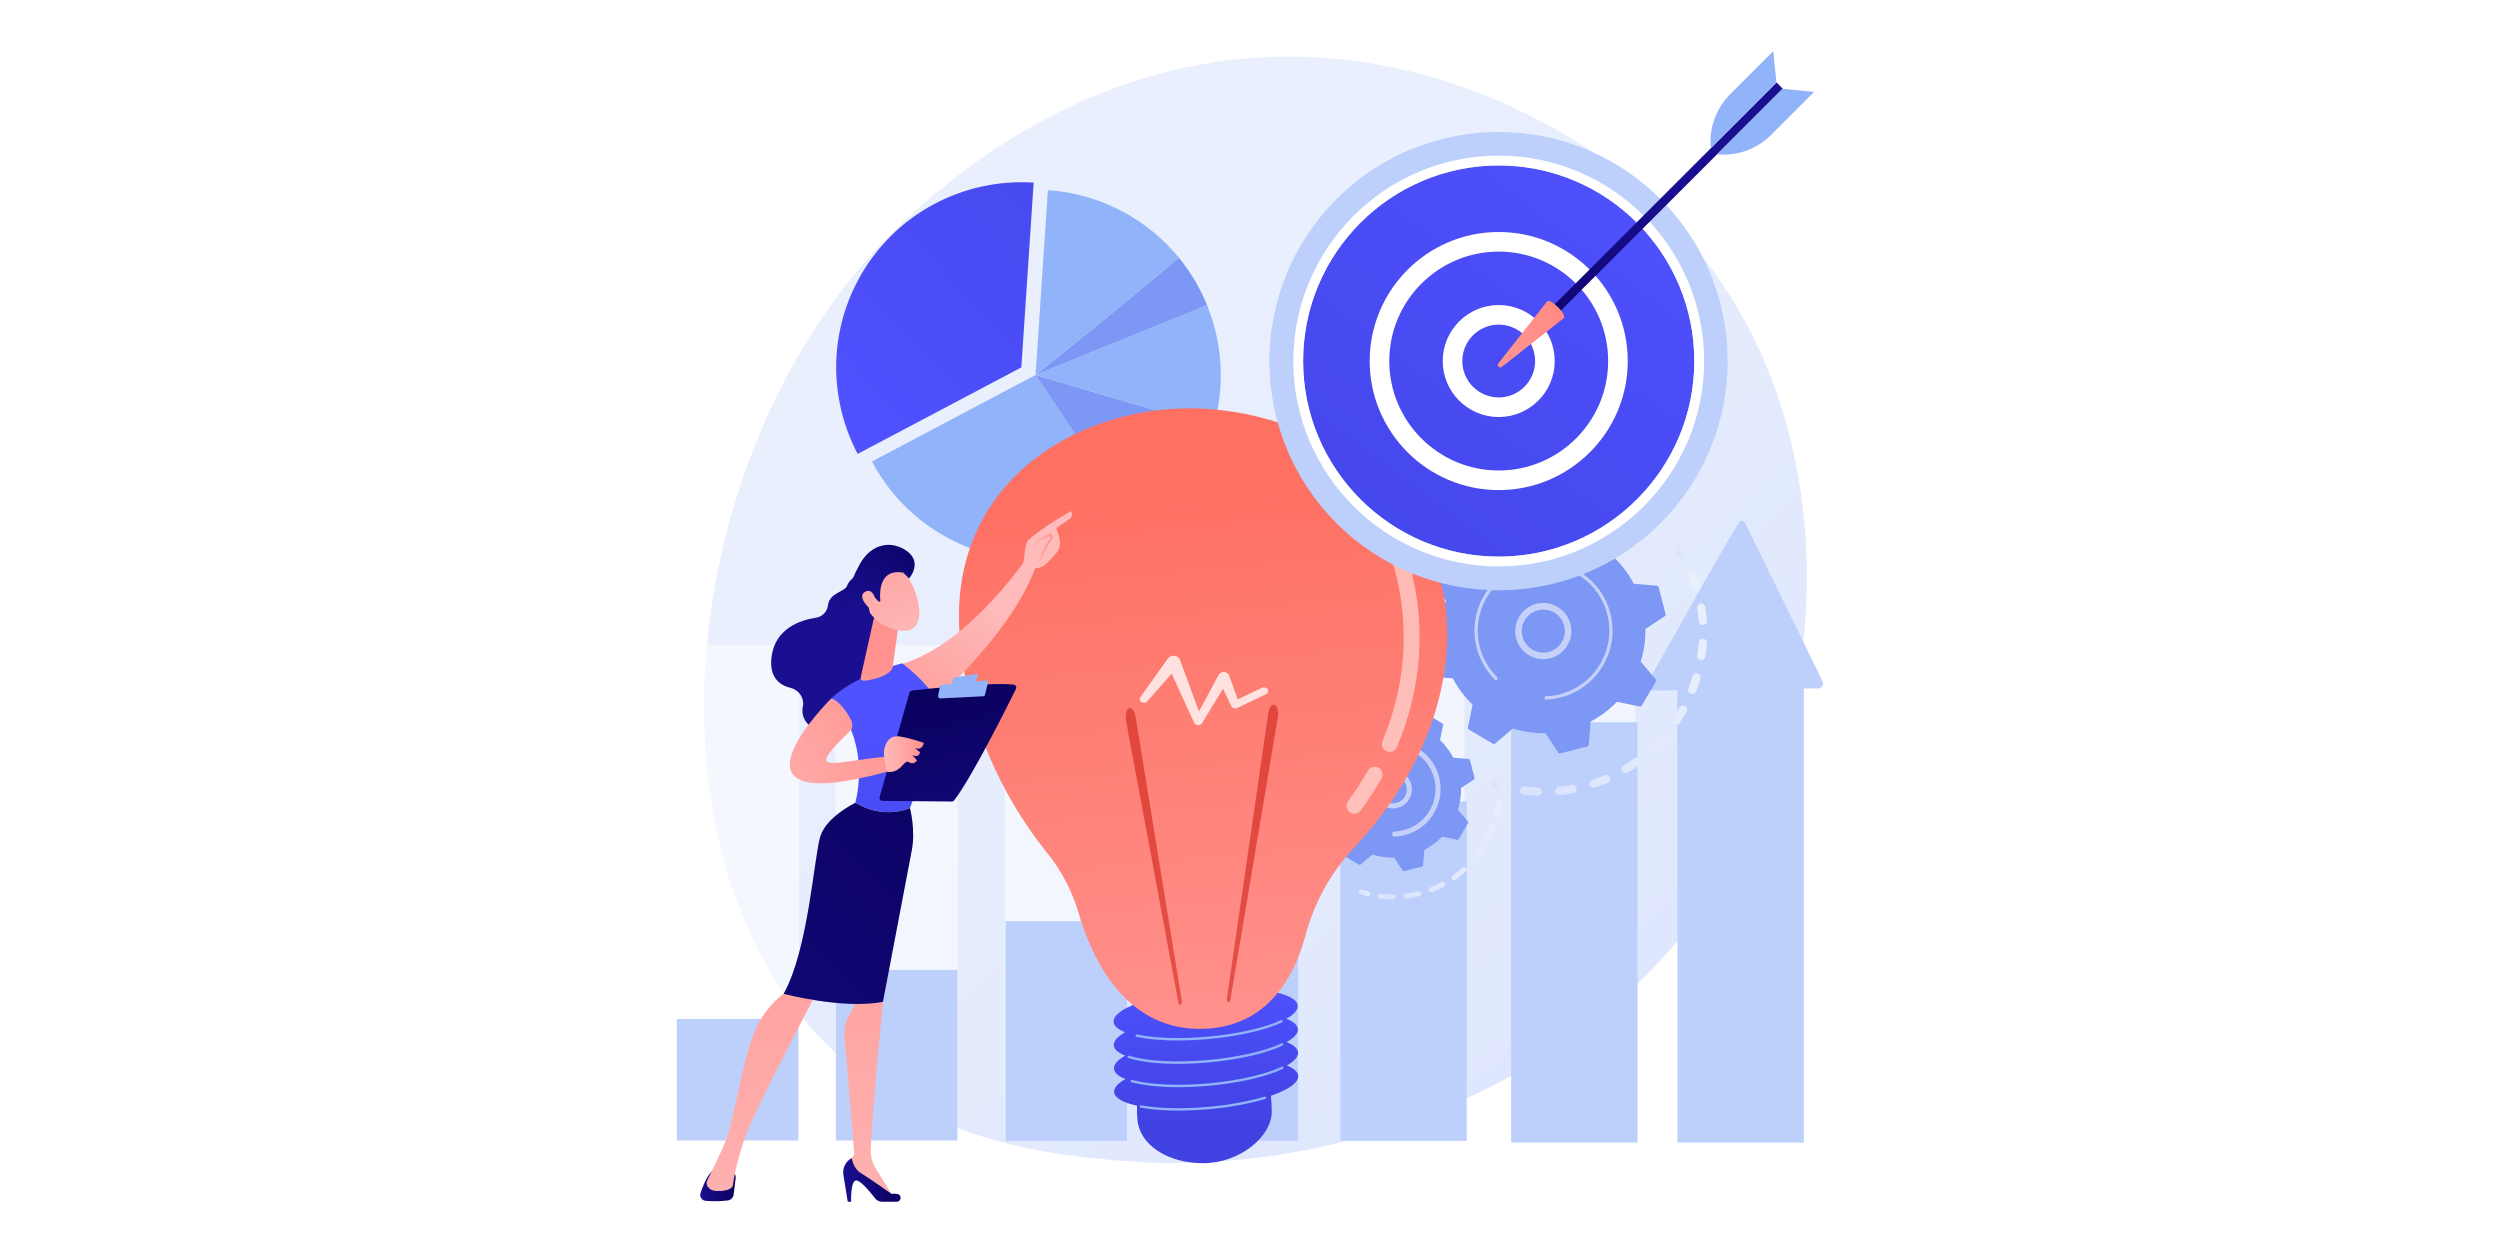 <?xml version="1.0" encoding="utf-8"?>
<!-- Generator: Adobe Illustrator 27.1.0, SVG Export Plug-In . SVG Version: 6.00 Build 0)  -->
<svg version="1.1" xmlns="http://www.w3.org/2000/svg" xmlns:xlink="http://www.w3.org/1999/xlink" x="0px" y="0px"
	 viewBox="0 0 800 400" style="enable-background:new 0 0 800 400;" xml:space="preserve">
<g id="Background">
	<g>
		<g>
			<rect style="fill:#FFFFFF;" width="800" height="400"/>
		</g>
	</g>
</g>
<g id="Illustration">
	<g>
		<linearGradient id="SVGID_1_" gradientUnits="userSpaceOnUse" x1="599.645" y1="418.19" x2="339.47" y2="137.366">
			<stop  offset="0" style="stop-color:#DAE3FE"/>
			<stop  offset="1" style="stop-color:#E9EFFD"/>
		</linearGradient>
		<path style="fill:url(#SVGID_1_);" d="M563.39,258.16c-35.75,83.56-130.12,119.45-204.06,113.33
			c-20.19-1.67-60.81-5.03-92.52-35.03c-60.91-57.6-51.53-178,6.78-248.88c7.51-9.13,59.48-70.29,140.47-69.47
			c59.3,0.6,100.92,34.1,105.98,38.27c6.39,5.27,20.49,17.8,33.2,37.67C583.1,140.75,585.73,205.94,563.39,258.16z"/>
		<g>
			<g style="opacity:0.53;">
				<rect x="216.59" y="206.41" style="fill:#FFFFFF;" width="39.13" height="158.56"/>
			</g>
			<g style="opacity:0.53;">
				<rect x="267.36" y="206.41" style="fill:#FFFFFF;" width="39.13" height="158.56"/>
			</g>
			<g style="opacity:0.53;">
				<rect x="321.49" y="206.41" style="fill:#FFFFFF;" width="39.13" height="158.56"/>
			</g>
			<g style="opacity:0.53;">
				<rect x="375.5" y="206.41" style="fill:#FFFFFF;" width="39.13" height="158.56"/>
			</g>
			<g style="opacity:0.53;">
				<rect x="429.5" y="206.41" style="fill:#FFFFFF;" width="39.13" height="158.56"/>
			</g>
			<g style="opacity:0.53;">
				<rect x="484.22" y="206.41" style="fill:#FFFFFF;" width="39.13" height="158.56"/>
			</g>
			<g style="opacity:0.53;">
				<rect x="538.01" y="206.41" style="fill:#FFFFFF;" width="39.13" height="158.56"/>
			</g>
			<rect x="216.59" y="326.08" style="fill:#BDD0FB;" width="38.89" height="38.89"/>
			<rect x="267.48" y="310.37" style="fill:#BDD0FB;" width="38.89" height="54.59"/>
			<rect x="321.75" y="294.77" style="fill:#BDD0FB;" width="38.89" height="70.31"/>
			<rect x="374.94" y="279.4" style="fill:#BDD0FB;" width="40.45" height="85.67"/>
			<rect x="428.91" y="256.43" style="fill:#BDD0FB;" width="40.45" height="108.65"/>
			<rect x="483.56" y="231.12" style="fill:#BDD0FB;" width="40.45" height="134.5"/>
			<rect x="536.78" y="216.46" style="fill:#BDD0FB;" width="40.45" height="149.17"/>
			<path style="fill:#BDD0FB;" d="M556.4,167.24c-4.86,7.88-23.25,40.66-28.93,50.8c-0.75,1.34,0.23,2.98,1.76,2.95l52.64-0.71
				c1.14-0.02,1.87-1.21,1.37-2.23l-24.78-50.71C558.06,166.51,556.89,166.45,556.4,167.24z"/>
		</g>
		<g>
			<g>
				<g>
					
						<linearGradient id="SVGID_00000049911553786670132260000000841967272497460628_" gradientUnits="userSpaceOnUse" x1="1226.785" y1="551.57" x2="1301.516" y2="551.57" gradientTransform="matrix(0.939 -0.345 0.345 0.939 -904.707 104.376)">
						<stop  offset="0" style="stop-color:#DAE3FE"/>
						<stop  offset="1" style="stop-color:#E9EFFD"/>
					</linearGradient>
					<path style="fill:url(#SVGID_00000049911553786670132260000000841967272497460628_);" d="M448.64,226.11
						c-0.62,0.23-1.33-0.05-1.63-0.65c-0.65-1.33-1.26-2.7-1.8-4.09c-0.26-0.67,0.07-1.43,0.75-1.7c0.01,0,0.02-0.01,0.02-0.01
						c0.67-0.25,1.41,0.09,1.67,0.75c0.51,1.32,1.09,2.62,1.71,3.89c0.32,0.65,0.05,1.43-0.6,1.75
						C448.73,226.08,448.69,226.09,448.64,226.11z M444.79,215.37c-0.05,0.02-0.1,0.03-0.15,0.04c-0.7,0.17-1.41-0.27-1.58-0.97
						c-0.34-1.45-0.63-2.92-0.85-4.38c-0.11-0.72,0.38-1.38,1.1-1.49c0.72-0.11,1.38,0.39,1.49,1.1c0.21,1.39,0.48,2.79,0.81,4.16
						C445.76,214.49,445.4,215.14,444.79,215.37z M443.39,204.04c-0.14,0.05-0.28,0.08-0.44,0.08c-0.72,0.01-1.32-0.57-1.32-1.3
						c-0.01-1.48,0.03-2.99,0.15-4.46c0.06-0.72,0.69-1.26,1.41-1.21c0.72,0.06,1.26,0.68,1.21,1.41c-0.11,1.41-0.15,2.83-0.14,4.24
						C444.26,203.37,443.9,203.86,443.39,204.04z M444.56,192.69c-0.23,0.08-0.48,0.1-0.73,0.05c-0.71-0.15-1.15-0.85-1-1.56
						c0.32-1.45,0.7-2.9,1.14-4.32c0.22-0.69,0.95-1.08,1.64-0.86c0.69,0.21,1.08,0.95,0.86,1.64c-0.42,1.35-0.78,2.73-1.08,4.1
						C445.29,192.19,444.97,192.54,444.56,192.69z M448.24,181.88c-0.32,0.12-0.68,0.11-1.01-0.04c-0.65-0.31-0.94-1.09-0.63-1.74
						c0.63-1.34,1.33-2.67,2.07-3.96c0.36-0.63,1.16-0.84,1.79-0.48c0.63,0.36,0.84,1.16,0.48,1.79c-0.71,1.22-1.37,2.49-1.97,3.76
						C448.82,181.53,448.55,181.77,448.24,181.88z M454.21,172.16c-0.41,0.15-0.89,0.09-1.26-0.2c-0.57-0.45-0.67-1.27-0.23-1.84
						c0.91-1.17,1.89-2.31,2.89-3.4c0.49-0.53,1.32-0.56,1.85-0.07c0.53,0.49,0.56,1.32,0.07,1.85c-0.96,1.03-1.88,2.12-2.75,3.23
						C454.64,171.93,454.43,172.07,454.21,172.16z M498.2,152.67c-0.17,0.06-0.36,0.09-0.55,0.08c-1.4-0.1-2.83-0.15-4.24-0.13
						c-0.72,0.01-1.32-0.57-1.33-1.29c-0.01-0.72,0.57-1.32,1.29-1.33c1.49-0.02,2.99,0.03,4.47,0.14c0.72,0.05,1.26,0.68,1.21,1.4
						C499.01,152.07,498.66,152.5,498.2,152.67z M462.19,164c-0.51,0.19-1.1,0.04-1.47-0.4c-0.46-0.56-0.37-1.39,0.19-1.84
						c1.15-0.94,2.35-1.84,3.58-2.67c0.6-0.4,1.41-0.25,1.82,0.34c0.41,0.6,0.25,1.41-0.34,1.82c-1.16,0.79-2.31,1.65-3.4,2.54
						C462.45,163.88,462.32,163.95,462.19,164z M486.79,153.11c-0.08,0.03-0.17,0.05-0.26,0.07c-1.39,0.21-2.79,0.49-4.17,0.82
						c-0.7,0.17-1.41-0.26-1.58-0.97c-0.17-0.7,0.26-1.41,0.97-1.58c1.44-0.35,2.92-0.64,4.38-0.86c0.72-0.11,1.38,0.38,1.49,1.1
						C487.73,152.31,487.37,152.9,486.79,153.11z M471.78,157.83c-0.62,0.23-1.33-0.04-1.63-0.65c-0.32-0.65-0.05-1.43,0.59-1.76
						c1.33-0.66,2.7-1.26,4.09-1.8c0.01,0,0.02-0.01,0.03-0.01c0.67-0.25,1.41,0.09,1.67,0.75c0.26,0.67-0.07,1.43-0.74,1.7
						c-1.31,0.51-2.62,1.09-3.88,1.71C471.87,157.8,471.83,157.82,471.78,157.83z"/>
					
						<linearGradient id="SVGID_00000023971031285657306960000008713331157543001770_" gradientUnits="userSpaceOnUse" x1="1305.149" y1="531.888" x2="1309.513" y2="531.888" gradientTransform="matrix(0.939 -0.345 0.345 0.939 -904.707 104.376)">
						<stop  offset="0" style="stop-color:#DAE3FE"/>
						<stop  offset="1" style="stop-color:#E9EFFD"/>
					</linearGradient>
					<path style="fill:url(#SVGID_00000023971031285657306960000008713331157543001770_);" d="M507.27,154.18
						c-0.24,0.09-0.51,0.11-0.78,0.04c-0.65-0.17-1.32-0.33-1.99-0.48c-0.71-0.15-1.15-0.85-1-1.56c0.15-0.71,0.85-1.16,1.56-1
						c0.7,0.15,1.4,0.32,2.09,0.5c0.7,0.18,1.12,0.9,0.94,1.6C507.98,153.71,507.66,154.04,507.27,154.18z"/>
				</g>
				<g>
					
						<linearGradient id="SVGID_00000067212846782210088780000009926186286099052160_" gradientUnits="userSpaceOnUse" x1="1327.802" y1="565.239" x2="1330.797" y2="565.239" gradientTransform="matrix(0.939 -0.345 0.345 0.939 -904.707 104.376)">
						<stop  offset="0" style="stop-color:#DAE3FE"/>
						<stop  offset="1" style="stop-color:#E9EFFD"/>
					</linearGradient>
					<path style="fill:url(#SVGID_00000067212846782210088780000009926186286099052160_);" d="M538.91,178.57
						c-0.59,0.22-1.27-0.02-1.59-0.59c-0.33-0.59-0.68-1.18-1.03-1.76c-0.38-0.62-0.19-1.42,0.43-1.8c0.62-0.38,1.42-0.19,1.8,0.43
						c0.38,0.61,0.74,1.23,1.09,1.85c0.35,0.63,0.13,1.43-0.5,1.78C539.03,178.51,538.97,178.54,538.91,178.57z"/>
					
						<linearGradient id="SVGID_00000051345837037879029090000009648533321107614354_" gradientUnits="userSpaceOnUse" x1="1254.462" y1="599.305" x2="1331.437" y2="599.305" gradientTransform="matrix(0.939 -0.345 0.345 0.939 -904.707 104.376)">
						<stop  offset="0" style="stop-color:#DAE3FE"/>
						<stop  offset="1" style="stop-color:#E9EFFD"/>
					</linearGradient>
					<path style="fill:url(#SVGID_00000051345837037879029090000009648533321107614354_);" d="M512.06,251.43
						c-0.57,0.21-1.14,0.41-1.71,0.6c-0.69,0.23-1.43-0.15-1.65-0.83c-0.23-0.69,0.15-1.43,0.83-1.65c1.33-0.44,2.64-0.93,3.91-1.47
						c0.67-0.28,1.44,0.03,1.72,0.69c0.28,0.67-0.03,1.44-0.69,1.72C513.68,250.82,512.87,251.13,512.06,251.43z M503.65,253.74
						c-0.07,0.03-0.14,0.05-0.22,0.06c-1.44,0.27-2.9,0.47-4.35,0.62c-0.72,0.07-1.36-0.45-1.43-1.17
						c-0.07-0.72,0.46-1.36,1.17-1.43c1.38-0.14,2.77-0.33,4.14-0.59c0.71-0.13,1.39,0.34,1.53,1.05
						C504.6,252.91,504.24,253.52,503.65,253.74z M520.61,247.36c-0.58,0.21-1.25-0.01-1.58-0.56c-0.37-0.62-0.17-1.43,0.45-1.8
						c1.19-0.71,2.36-1.48,3.49-2.29c0.59-0.42,1.41-0.29,1.83,0.3c0.42,0.59,0.29,1.41-0.3,1.83c-1.19,0.85-2.42,1.66-3.68,2.41
						C520.76,247.29,520.68,247.33,520.61,247.36z M492.44,254.55c-0.16,0.06-0.33,0.09-0.5,0.08c-1.46-0.06-2.93-0.18-4.38-0.36
						c-0.72-0.09-1.23-0.74-1.14-1.46c0.09-0.72,0.74-1.23,1.46-1.14c1.38,0.17,2.78,0.28,4.16,0.34c0.72,0.03,1.29,0.64,1.26,1.36
						C493.28,253.92,492.93,254.38,492.44,254.55z M529.55,240.57c-0.48,0.17-1.03,0.06-1.4-0.33c-0.5-0.52-0.48-1.35,0.05-1.85
						c1-0.95,1.98-1.96,2.9-3c0.48-0.54,1.31-0.59,1.85-0.11c0.54,0.48,0.59,1.31,0.11,1.85c-0.97,1.09-2,2.16-3.05,3.16
						C529.87,240.42,529.71,240.51,529.55,240.57z M536.78,231.99c-0.38,0.14-0.82,0.1-1.18-0.14c-0.6-0.4-0.76-1.22-0.36-1.82
						c0.77-1.15,1.51-2.35,2.18-3.56c0.35-0.63,1.15-0.86,1.78-0.51c0.63,0.35,0.86,1.15,0.51,1.78c-0.71,1.27-1.48,2.54-2.29,3.75
						C537.26,231.73,537.04,231.9,536.78,231.99z M541.98,222.03c-0.29,0.11-0.62,0.11-0.93-0.01c-0.67-0.26-1.01-1.02-0.75-1.7
						c0.5-1.29,0.96-2.62,1.35-3.95c0.21-0.69,0.93-1.09,1.63-0.88c0.69,0.21,1.09,0.93,0.88,1.63c-0.41,1.4-0.89,2.8-1.42,4.16
						C542.61,221.64,542.32,221.91,541.98,222.03z M544.87,211.18c-0.2,0.07-0.42,0.1-0.65,0.06c-0.72-0.11-1.21-0.78-1.1-1.49
						c0.21-1.37,0.36-2.77,0.45-4.15c0.05-0.72,0.67-1.27,1.39-1.22c0.72,0.05,1.27,0.67,1.22,1.39c-0.1,1.46-0.26,2.93-0.48,4.37
						C545.65,210.64,545.31,211.02,544.87,211.18z M545.32,199.95c-0.11,0.04-0.23,0.07-0.36,0.08c-0.72,0.05-1.35-0.49-1.4-1.21
						c-0.1-1.38-0.26-2.78-0.47-4.15c-0.11-0.71,0.38-1.39,1.09-1.5c0.71-0.11,1.39,0.38,1.5,1.09c0.23,1.44,0.4,2.91,0.5,4.37
						C546.22,199.22,545.85,199.76,545.32,199.95z M543.29,188.91c-0.03,0.01-0.05,0.02-0.08,0.03c-0.69,0.21-1.42-0.19-1.63-0.88
						c-0.29-0.98-0.62-1.96-0.97-2.92c-0.13-0.35-0.26-0.69-0.39-1.03c-0.26-0.67,0.07-1.43,0.74-1.7c0.68-0.28,1.43,0.07,1.7,0.74
						c0.14,0.36,0.28,0.72,0.41,1.09c0.37,1.01,0.71,2.04,1.02,3.07C544.29,187.97,543.93,188.67,543.29,188.91z"/>
					
						<linearGradient id="SVGID_00000123438263774042310090000018301880771054536337_" gradientUnits="userSpaceOnUse" x1="1246.789" y1="615.528" x2="1251.098" y2="615.528" gradientTransform="matrix(0.939 -0.345 0.345 0.939 -904.707 104.376)">
						<stop  offset="0" style="stop-color:#DAE3FE"/>
						<stop  offset="1" style="stop-color:#E9EFFD"/>
					</linearGradient>
					<path style="fill:url(#SVGID_00000123438263774042310090000018301880771054536337_);" d="M481.3,252.87
						c-0.24,0.09-0.52,0.11-0.79,0.04c-0.69-0.18-1.38-0.38-2.06-0.6c-0.69-0.22-1.08-0.95-0.86-1.64c0.22-0.69,0.95-1.08,1.64-0.86
						c0.65,0.2,1.31,0.39,1.96,0.57c0.7,0.19,1.11,0.9,0.93,1.6C482,252.41,481.69,252.73,481.3,252.87z"/>
				</g>
				<g>
					<g>
						<path style="fill:#7D97F4;" d="M477.72,238c0.22,0.13,0.51,0.11,0.71-0.06l5.68-4.83c3.32,1.04,6.83,1.56,10.41,1.49l4.1,6.22
							c0.14,0.22,0.41,0.32,0.66,0.26l8.66-2.22c0.25-0.07,0.44-0.28,0.46-0.54l0.6-7.42c3.17-1.66,6-3.8,8.41-6.32l7.3,1.5
							c0.26,0.05,0.52-0.06,0.65-0.29l4.55-7.69c0.13-0.22,0.11-0.51-0.06-0.71l-4.83-5.68c1.04-3.32,1.56-6.83,1.49-10.41l6.22-4.1
							c0.22-0.14,0.32-0.41,0.26-0.66l-2.22-8.66c-0.06-0.25-0.28-0.44-0.54-0.46l-7.42-0.6c-1.66-3.17-3.8-6-6.32-8.41l1.5-7.3
							c0.05-0.26-0.06-0.52-0.29-0.65l-7.69-4.55c-0.22-0.13-0.51-0.11-0.71,0.06l-5.68,4.83c-3.32-1.04-6.83-1.56-10.41-1.49
							l-4.1-6.22c-0.14-0.22-0.41-0.32-0.66-0.26l-8.66,2.22c-0.25,0.06-0.44,0.28-0.46,0.54l-0.6,7.42c-3.17,1.66-6,3.8-8.41,6.32
							l-7.3-1.5c-0.26-0.05-0.52,0.06-0.65,0.29l-4.55,7.69c-0.13,0.22-0.11,0.51,0.06,0.71l4.83,5.68
							c-1.04,3.32-1.56,6.83-1.49,10.41l-6.22,4.1c-0.22,0.14-0.32,0.41-0.26,0.66l2.22,8.66c0.06,0.25,0.28,0.44,0.54,0.46
							l7.42,0.6c1.66,3.17,3.8,6,6.32,8.41l-1.5,7.3c-0.05,0.26,0.06,0.52,0.29,0.65L477.72,238z"/>
					</g>
					<path style="opacity:0.56;fill:#FFFFFF;" d="M496.95,210.38c-4.11,1.51-8.83-0.18-10.99-4.14c-2.37-4.35-0.76-9.82,3.6-12.19
						c2.11-1.15,4.54-1.41,6.84-0.73c2.3,0.68,4.2,2.21,5.35,4.32c2.37,4.35,0.76,9.82-3.6,12.19
						C497.76,210.05,497.36,210.23,496.95,210.38z M491.5,195.47c-0.32,0.12-0.63,0.26-0.93,0.42c-3.34,1.82-4.57,6.01-2.76,9.34
						c1.82,3.34,6.01,4.58,9.34,2.76c3.34-1.82,4.57-6.01,2.76-9.34c-0.88-1.62-2.34-2.79-4.1-3.31
						C494.38,194.91,492.88,194.96,491.5,195.47z"/>
					<path style="opacity:0.56;fill:#FFFFFF;" d="M501.6,222.5c-0.71,0.26-1.43,0.48-2.17,0.67l0,0c-0.23,0.06-0.47,0.12-0.7,0.17
						c-1.16,0.26-2.33,0.42-3.5,0.49c-0.02,0-0.03,0-0.05,0c-0.05,0-0.09,0.01-0.14,0.01c-0.09,0-0.18,0.01-0.27,0.01
						c-0.23,0.01-0.44-0.13-0.51-0.34c-0.02-0.05-0.03-0.1-0.03-0.16c-0.01-0.29,0.21-0.53,0.5-0.54c1.49-0.06,2.98-0.28,4.43-0.65
						c7.22-1.85,12.61-7.26,14.78-13.87c1.2-3.68,1.41-7.73,0.38-11.74c-0.18-0.7-0.4-1.39-0.64-2.07
						c-1.67-4.53-4.81-8.32-9.03-10.81c-4.84-2.86-10.5-3.67-15.95-2.27c-11.25,2.89-18.04,14.38-15.16,25.62
						c0.18,0.69,0.39,1.37,0.64,2.04c1.06,2.89,2.75,5.52,4.94,7.68c0.06,0.06,0.1,0.12,0.12,0.19c0.07,0.18,0.03,0.4-0.12,0.55
						c-0.2,0.21-0.54,0.21-0.74,0c-2.3-2.28-4.07-5.03-5.19-8.07c-0.26-0.7-0.48-1.42-0.67-2.14c-3.03-11.8,4.11-23.87,15.91-26.89
						c5.72-1.47,11.66-0.62,16.74,2.39c4.42,2.62,7.73,6.59,9.48,11.35c0.26,0.71,0.49,1.43,0.68,2.17
						c1.47,5.72,0.62,11.66-2.39,16.74C510.34,217.44,506.36,220.75,501.6,222.5z"/>
				</g>
			</g>
			<g>
				<g>
					
						<linearGradient id="SVGID_00000145737603275518934780000010847886754731487655_" gradientUnits="userSpaceOnUse" x1="1182.331" y1="613.809" x2="1184.461" y2="613.809" gradientTransform="matrix(0.939 -0.345 0.345 0.939 -904.707 104.376)">
						<stop  offset="0" style="stop-color:#DAE3FE"/>
						<stop  offset="1" style="stop-color:#E9EFFD"/>
					</linearGradient>
					<path style="fill:url(#SVGID_00000145737603275518934780000010847886754731487655_);" d="M418.59,273.93
						c-0.33,0.12-0.71,0.02-0.93-0.28c-0.41-0.55-0.81-1.12-1.18-1.7c-0.24-0.37-0.14-0.88,0.24-1.12c0.37-0.25,0.88-0.14,1.12,0.24
						c0.36,0.55,0.74,1.09,1.13,1.62c0.27,0.36,0.19,0.87-0.17,1.13C418.73,273.87,418.66,273.91,418.59,273.93z"/>
					
						<linearGradient id="SVGID_00000018195315900851526210000000883396064371457969_" gradientUnits="userSpaceOnUse" x1="1181.469" y1="589.88" x2="1223.217" y2="589.88" gradientTransform="matrix(0.939 -0.345 0.345 0.939 -904.707 104.376)">
						<stop  offset="0" style="stop-color:#DAE3FE"/>
						<stop  offset="1" style="stop-color:#E9EFFD"/>
					</linearGradient>
					<path style="fill:url(#SVGID_00000018195315900851526210000000883396064371457969_);" d="M415.36,268.61
						c-0.38,0.14-0.82-0.03-1.01-0.41c-0.52-1.06-0.99-2.17-1.4-3.27c-0.09-0.23-0.17-0.47-0.25-0.71c-0.14-0.42,0.11-0.88,0.5-1.03
						c0.42-0.15,0.88,0.08,1.03,0.5c0.08,0.23,0.16,0.45,0.24,0.67c0.39,1.06,0.84,2.11,1.33,3.12c0.2,0.4,0.03,0.89-0.37,1.08
						C415.41,268.59,415.38,268.6,415.36,268.61z M412.63,260.67c-0.04,0.01-0.07,0.02-0.11,0.03c-0.44,0.09-0.87-0.19-0.96-0.62
						c-0.3-1.4-0.51-2.84-0.63-4.26c-0.04-0.45,0.29-0.84,0.74-0.88c0.45-0.04,0.84,0.29,0.88,0.74c0.12,1.36,0.32,2.73,0.61,4.06
						C413.22,260.14,413,260.53,412.63,260.67z M411.9,252.3c-0.1,0.04-0.2,0.05-0.31,0.05c-0.45-0.02-0.79-0.39-0.78-0.84
						c0.06-1.43,0.2-2.87,0.43-4.29c0.07-0.44,0.49-0.74,0.93-0.67c0.44,0.07,0.74,0.49,0.67,0.93c-0.22,1.35-0.36,2.72-0.41,4.09
						C412.42,251.91,412.2,252.19,411.9,252.3z M413.26,244.01c-0.16,0.06-0.33,0.07-0.51,0.02c-0.43-0.13-0.67-0.58-0.55-1
						c0.4-1.38,0.9-2.74,1.47-4.05c0.18-0.41,0.66-0.6,1.06-0.42c0.41,0.18,0.6,0.65,0.42,1.06c-0.54,1.25-1.01,2.55-1.4,3.86
						C413.69,243.73,413.5,243.92,413.26,244.01z M416.61,236.3c-0.22,0.08-0.47,0.07-0.69-0.06c-0.38-0.23-0.51-0.72-0.29-1.11
						c0.73-1.23,1.54-2.44,2.41-3.57c0.27-0.36,0.78-0.42,1.13-0.15c0.35,0.27,0.42,0.78,0.15,1.13c-0.83,1.08-1.6,2.23-2.3,3.41
						C416.92,236.12,416.77,236.23,416.61,236.3z M421.72,229.63c-0.28,0.1-0.62,0.04-0.85-0.18c-0.32-0.31-0.32-0.83-0.01-1.14
						c1-1.02,2.08-1.99,3.2-2.88c0.35-0.28,0.86-0.22,1.14,0.13c0.28,0.35,0.22,0.86-0.13,1.14c-1.07,0.85-2.1,1.77-3.05,2.74
						C421.93,229.53,421.83,229.59,421.72,229.63z M428.3,224.42c-0.36,0.13-0.77,0-0.97-0.34c-0.23-0.38-0.11-0.88,0.27-1.11
						c1.22-0.74,2.5-1.41,3.81-2c0.41-0.18,0.89,0,1.07,0.41c0.18,0.41,0,0.89-0.41,1.07c-1.25,0.56-2.47,1.2-3.64,1.91
						C428.4,224.38,428.35,224.41,428.3,224.42z M440.06,219.99c-0.04,0.02-0.09,0.03-0.14,0.04c-1.16,0.21-2.33,0.48-3.48,0.82
						c-0.17,0.05-0.34,0.1-0.51,0.15c-0.43,0.13-0.88-0.11-1.01-0.53c-0.13-0.43,0.1-0.89,0.53-1.01c0.18-0.06,0.36-0.11,0.54-0.16
						c1.2-0.35,2.43-0.64,3.64-0.85c0.44-0.08,0.86,0.21,0.94,0.65C440.64,219.49,440.42,219.86,440.06,219.99z"/>
				</g>
				<g>
					
						<linearGradient id="SVGID_00000028314573600576775020000000876605627859064733_" gradientUnits="userSpaceOnUse" x1="1200.099" y1="629.902" x2="1247.748" y2="629.902" gradientTransform="matrix(0.939 -0.345 0.345 0.939 -904.707 104.376)">
						<stop  offset="0" style="stop-color:#DAE3FE"/>
						<stop  offset="1" style="stop-color:#E9EFFD"/>
					</linearGradient>
					<path style="fill:url(#SVGID_00000028314573600576775020000000876605627859064733_);" d="M458.25,285.49
						c-0.41,0.15-0.88-0.06-1.03-0.47c-0.16-0.42,0.05-0.89,0.47-1.04c1.26-0.48,2.49-1.04,3.68-1.67c0.39-0.2,0.88-0.06,1.09,0.34
						c0.21,0.4,0.06,0.88-0.34,1.09c-1.24,0.66-2.54,1.25-3.86,1.75C458.25,285.48,458.25,285.49,458.25,285.49z M454.3,286.73
						c-0.03,0.01-0.06,0.02-0.08,0.03c-1.37,0.34-2.77,0.6-4.16,0.78c-0.44,0.06-0.85-0.26-0.9-0.7c-0.06-0.44,0.26-0.85,0.7-0.9
						c1.33-0.17,2.67-0.42,3.97-0.74c0.43-0.11,0.87,0.16,0.98,0.59C454.9,286.18,454.68,286.59,454.3,286.73z M465.55,281.63
						c-0.34,0.12-0.73,0.01-0.94-0.3c-0.26-0.37-0.17-0.87,0.2-1.13c1.1-0.77,2.17-1.61,3.17-2.51c0.33-0.3,0.84-0.27,1.14,0.06
						c0.3,0.33,0.27,0.84-0.06,1.14c-1.05,0.94-2.16,1.82-3.32,2.63C465.68,281.57,465.61,281.6,465.55,281.63z M446.1,287.76
						c-0.09,0.03-0.18,0.05-0.28,0.05c-1.41,0-2.83-0.08-4.23-0.25c-0.44-0.05-0.76-0.46-0.71-0.9c0.05-0.44,0.46-0.76,0.9-0.71
						c1.33,0.16,2.69,0.24,4.04,0.24c0.45,0,0.81,0.36,0.81,0.81C446.63,287.34,446.41,287.64,446.1,287.76z M471.7,276.11
						c-0.27,0.1-0.58,0.05-0.81-0.15c-0.34-0.29-0.37-0.81-0.08-1.14c0.88-1.01,1.72-2.09,2.47-3.2c0.25-0.37,0.76-0.47,1.12-0.21
						c0.37,0.25,0.47,0.76,0.21,1.12c-0.79,1.16-1.66,2.29-2.59,3.35C471.94,275.99,471.83,276.07,471.7,276.11z M476.36,269.28
						c-0.21,0.08-0.44,0.07-0.65-0.04c-0.4-0.21-0.55-0.69-0.35-1.09c0.62-1.2,1.17-2.44,1.64-3.7c0.16-0.42,0.62-0.63,1.04-0.48
						c0.42,0.16,0.63,0.62,0.48,1.04c-0.49,1.32-1.07,2.62-1.72,3.87C476.7,269.08,476.54,269.22,476.36,269.28z M479.24,261.54
						c-0.14,0.05-0.31,0.07-0.47,0.03c-0.43-0.1-0.7-0.54-0.6-0.98c0.31-1.31,0.55-2.65,0.7-3.98c0.05-0.44,0.45-0.76,0.9-0.71
						c0.44,0.05,0.76,0.45,0.71,0.9c-0.16,1.4-0.41,2.8-0.74,4.17C479.68,261.24,479.48,261.45,479.24,261.54z"/>
					
						<linearGradient id="SVGID_00000103977345543696617820000010349164930805158569_" gradientUnits="userSpaceOnUse" x1="1194.861" y1="632.881" x2="1198.12" y2="632.881" gradientTransform="matrix(0.939 -0.345 0.345 0.939 -904.707 104.376)">
						<stop  offset="0" style="stop-color:#DAE3FE"/>
						<stop  offset="1" style="stop-color:#E9EFFD"/>
					</linearGradient>
					<path style="fill:url(#SVGID_00000103977345543696617820000010349164930805158569_);" d="M437.85,286.76
						c-0.15,0.05-0.31,0.07-0.47,0.03c-0.67-0.17-1.34-0.35-1.99-0.56c-0.43-0.13-0.67-0.59-0.53-1.01
						c0.13-0.43,0.59-0.66,1.01-0.53c0.62,0.19,1.26,0.37,1.9,0.53c0.43,0.11,0.7,0.55,0.59,0.98
						C438.29,286.47,438.1,286.67,437.85,286.76z"/>
				</g>
				<g>
					<g>
						<path style="fill:#7D97F4;" d="M434.88,276.72c0.15,0.09,0.34,0.07,0.47-0.04l3.8-3.23c2.22,0.7,4.57,1.05,6.97,1l2.74,4.16
							c0.1,0.15,0.27,0.21,0.44,0.17l5.79-1.49c0.17-0.04,0.29-0.19,0.31-0.36l0.4-4.97c2.12-1.11,4.02-2.55,5.63-4.23l4.89,1
							c0.17,0.04,0.35-0.04,0.43-0.19l3.05-5.15c0.09-0.15,0.07-0.34-0.04-0.47l-3.23-3.8c0.7-2.22,1.05-4.57,1-6.97l4.16-2.74
							c0.15-0.1,0.21-0.27,0.17-0.44l-1.49-5.79c-0.04-0.17-0.19-0.29-0.36-0.31l-4.97-0.4c-1.11-2.12-2.55-4.02-4.23-5.63l1-4.89
							c0.04-0.17-0.04-0.35-0.19-0.43l-5.15-3.05c-0.15-0.09-0.34-0.07-0.47,0.04l-3.8,3.23c-2.22-0.7-4.57-1.05-6.97-1l-2.74-4.16
							c-0.1-0.15-0.27-0.21-0.44-0.17l-5.79,1.49c-0.17,0.04-0.29,0.19-0.31,0.36l-0.4,4.97c-2.12,1.11-4.02,2.55-5.63,4.23l-4.89-1
							c-0.17-0.04-0.35,0.04-0.43,0.19l-3.05,5.15c-0.09,0.15-0.07,0.34,0.04,0.47l3.23,3.8c-0.7,2.22-1.05,4.57-1,6.97l-4.16,2.74
							c-0.15,0.1-0.21,0.27-0.17,0.44l1.49,5.79c0.04,0.17,0.19,0.29,0.36,0.31l4.97,0.4c1.11,2.12,2.55,4.02,4.23,5.63l-1,4.89
							c-0.04,0.17,0.04,0.35,0.19,0.43L434.88,276.72z"/>
					</g>
					<path style="opacity:0.56;fill:#FFFFFF;" d="M447.78,258.34c-1.23,0.45-2.56,0.5-3.83,0.12c-1.57-0.46-2.86-1.51-3.64-2.94
						c-1.61-2.96-0.51-6.69,2.45-8.3c2.97-1.61,6.69-0.51,8.3,2.45c0.78,1.44,0.96,3.09,0.49,4.66c-0.46,1.57-1.51,2.86-2.94,3.64
						C448.33,258.11,448.06,258.24,447.78,258.34z M444.13,248.36c-0.2,0.08-0.41,0.17-0.6,0.27c-2.18,1.19-2.99,3.93-1.8,6.11
						c0.57,1.06,1.53,1.83,2.68,2.17c1.15,0.34,2.37,0.21,3.43-0.36l0,0c1.06-0.57,1.83-1.53,2.17-2.68
						c0.34-1.15,0.21-2.37-0.36-3.43C448.55,248.45,446.19,247.6,444.13,248.36z"/>
					<path style="opacity:0.56;fill:#FFFFFF;" d="M451,266.78c-0.48,0.18-0.97,0.33-1.48,0.46c-1.01,0.26-2.04,0.41-3.07,0.46
						c-0.05,0-0.09,0-0.14,0.01c-0.36,0.01-0.67-0.21-0.79-0.53c-0.03-0.08-0.05-0.16-0.05-0.25c-0.02-0.45,0.33-0.82,0.78-0.84
						c0.97-0.04,1.93-0.18,2.87-0.42l0,0c0.05-0.01,0.1-0.03,0.15-0.04c2.22-0.59,4.2-1.71,5.83-3.25c0.88-0.84,1.65-1.79,2.3-2.86
						c0.01-0.01,0.01-0.02,0.02-0.03c0.02-0.03,0.03-0.05,0.05-0.08c1.85-3.13,2.38-6.8,1.47-10.32c-0.12-0.46-0.26-0.9-0.42-1.34
						c-1.08-2.93-3.12-5.39-5.84-7c-3.13-1.85-6.8-2.37-10.32-1.47c-3.52,0.91-6.49,3.13-8.34,6.26c-1.85,3.13-2.38,6.8-1.47,10.32
						c0.11,0.45,0.25,0.89,0.41,1.32c0.69,1.87,1.78,3.57,3.2,4.97c0.09,0.09,0.15,0.19,0.19,0.3c0.1,0.28,0.04,0.62-0.18,0.85
						c-0.32,0.32-0.83,0.32-1.14,0.01c-1.59-1.57-2.81-3.47-3.58-5.57c-0.18-0.48-0.33-0.98-0.46-1.48
						c-1.01-3.94-0.43-8.05,1.65-11.55c2.07-3.5,5.38-5.99,9.33-7c3.94-1.01,8.05-0.43,11.55,1.65c3.05,1.8,5.33,4.55,6.54,7.83
						c0.18,0.49,0.34,0.99,0.47,1.5C462.46,256.32,458.25,264.12,451,266.78z"/>
				</g>
			</g>
		</g>
		<g>
			<path style="fill:#91B3FA;" d="M279.01,147.67c5.34,10.12,13.66,18.81,24.52,24.59c19.94,10.63,43.22,8.7,60.78-3.02
				l-32.92-49.26L279.01,147.67z"/>
			<path style="fill:#7D97F4;" d="M364.31,169.25c7.87-5.25,14.6-12.46,19.36-21.4c1.92-3.61,3.44-7.33,4.56-11.11l-56.83-16.75
				L364.31,169.25z"/>
			<path style="fill:#91B3FA;" d="M388.23,136.73c3.88-13.1,2.99-26.88-1.97-39.07l-54.87,22.33L388.23,136.73z"/>
			
				<linearGradient id="SVGID_00000044166230638007731600000014468138905659680949_" gradientUnits="userSpaceOnUse" x1="-4007.604" y1="1459.743" x2="-4119.948" y2="1296.333" gradientTransform="matrix(0.161 0.987 -0.987 0.161 2350.906 3856.326)">
				<stop  offset="0" style="stop-color:#4F52FF"/>
				<stop  offset="1" style="stop-color:#4042E2"/>
			</linearGradient>
			<path style="fill:url(#SVGID_00000044166230638007731600000014468138905659680949_);" d="M326.83,117.56l3.94-59.12
				c-22.53-1.49-44.91,10.04-56.22,31.26c-9.6,18.01-8.95,38.76-0.1,55.55L326.83,117.56z"/>
			<path style="fill:#7D97F4;" d="M386.26,97.66c-2.22-5.46-5.25-10.61-9.05-15.24c-17.11,14.65-45.82,37.56-45.82,37.56
				L386.26,97.66z"/>
			<path style="fill:#91B3FA;" d="M377.21,82.42c-4.81-5.88-10.84-10.92-17.96-14.72c-7.65-4.08-15.8-6.31-23.92-6.84l-3.94,59.12
				C331.39,119.99,360.1,97.07,377.21,82.42z"/>
		</g>
		<g>
			
				<linearGradient id="SVGID_00000049197950992034245380000012890988422548840887_" gradientUnits="userSpaceOnUse" x1="241.18" y1="299.619" x2="240.938" y2="347.225" gradientTransform="matrix(1 -8.600000e-03 8.600000e-03 1 142.064 14.98)">
				<stop  offset="0" style="stop-color:#4F52FF"/>
				<stop  offset="1" style="stop-color:#4042E2"/>
			</linearGradient>
			<path style="fill:url(#SVGID_00000049197950992034245380000012890988422548840887_);" d="M415.32,329.27
				c-0.12-1.29-1.44-2.4-3.68-3.27c2.41-1.36,3.74-2.8,3.62-4.21c-0.38-4.25-13.87-6.52-30.14-5.07
				c-16.27,1.45-29.15,6.08-28.77,10.33c0.12,1.29,1.44,2.4,3.68,3.27c-2.41,1.36-3.74,2.8-3.62,4.21c0.12,1.29,1.44,2.4,3.68,3.27
				c-2.41,1.36-3.74,2.8-3.62,4.21c0.11,1.29,1.44,2.4,3.68,3.27c-2.41,1.36-3.74,2.8-3.62,4.21c0.17,1.88,2.9,3.37,7.31,4.33
				c-0.05,1.39,0,2.91,0.15,4.6c0.7,7.83,9.58,13.91,21.24,13.8c11.66-0.1,21.69-8.57,21.73-16.44c0.01-1.93-0.09-3.62-0.27-5.13
				c5.56-1.91,8.94-4.22,8.75-6.42c-0.12-1.29-1.44-2.4-3.68-3.27c2.41-1.36,3.74-2.8,3.62-4.21c-0.12-1.29-1.44-2.4-3.68-3.27
				C414.12,332.12,415.45,330.68,415.32,329.27z"/>
			<g>
				<path style="fill:#91B3FA;" d="M377.92,355.39c-4.83,0.04-9.26-0.28-12.92-0.94c-0.21-0.04-0.35-0.24-0.31-0.45
					c0.04-0.21,0.24-0.35,0.45-0.31c5.73,1.05,13.37,1.22,21.51,0.49c6.67-0.6,12.89-1.73,18.01-3.27c0.21-0.06,0.42,0.05,0.49,0.26
					c0.06,0.21-0.05,0.42-0.26,0.49c-5.17,1.56-11.45,2.7-18.17,3.3C383.7,355.22,380.74,355.37,377.92,355.39z"/>
				<path style="fill:#91B3FA;" d="M377.94,347.9c-6.28,0.05-11.9-0.49-15.87-1.58c-0.21-0.06-0.33-0.27-0.27-0.48
					c0.06-0.21,0.27-0.33,0.48-0.27c5.66,1.56,14.74,1.98,24.31,1.12c9.46-0.85,18.28-2.84,23.58-5.35c0.2-0.09,0.43-0.01,0.52,0.19
					c0.09,0.2,0.01,0.43-0.19,0.52c-5.38,2.54-14.3,4.56-23.85,5.42C383.68,347.74,380.74,347.88,377.94,347.9z"/>
				<path style="fill:#91B3FA;" d="M377.79,340.43c-6.78,0.06-12.72-0.58-16.73-1.87c-0.21-0.07-0.32-0.29-0.25-0.49
					c0.07-0.21,0.29-0.32,0.49-0.25c5.57,1.78,15,2.31,25.22,1.39c9.46-0.85,18.28-2.84,23.58-5.35c0.2-0.09,0.43-0.01,0.52,0.19
					c0.09,0.2,0.01,0.43-0.19,0.52c-5.38,2.54-14.3,4.56-23.85,5.42C383.57,340.26,380.61,340.41,377.79,340.43z"/>
				<path style="fill:#91B3FA;" d="M377.78,332.95c-5.38,0.05-10.28-0.35-14.09-1.16c-0.21-0.05-0.35-0.25-0.3-0.46
					c0.05-0.21,0.25-0.35,0.46-0.3c5.73,1.22,13.97,1.48,22.6,0.71c9.38-0.84,18.15-2.81,23.46-5.29c0.2-0.09,0.43-0.01,0.52,0.19
					c0.09,0.2,0.01,0.43-0.19,0.52c-5.39,2.51-14.26,4.51-23.72,5.36C383.54,332.78,380.59,332.92,377.78,332.95z"/>
			</g>
			
				<linearGradient id="SVGID_00000145770892552143764740000000327107243308713632_" gradientUnits="userSpaceOnUse" x1="396.99" y1="335.021" x2="381.023" y2="155.384">
				<stop  offset="0" style="stop-color:#FF928E"/>
				<stop  offset="1" style="stop-color:#FE7062"/>
			</linearGradient>
			<path style="fill:url(#SVGID_00000145770892552143764740000000327107243308713632_);" d="M345.12,292.12
				c-2.04-6.99-5.45-13.5-10.02-19.16c-9.8-12.13-25.82-36.83-28.06-70.71c-3.26-49.28,40.26-74.35,80.19-71.34
				c39.93,3.01,79.57,32.38,75.65,78.29c-2.41,28.25-18.02,49.79-29.68,62.19c-7.4,7.87-12.65,17.48-15.44,27.92
				c-3.42,12.78-11.68,28.73-31.64,29.87C360.3,330.64,349.36,306.65,345.12,292.12z"/>
			
				<linearGradient id="SVGID_00000106146237708050851310000008342454954204974232_" gradientUnits="userSpaceOnUse" x1="255.875" y1="241.651" x2="261.609" y2="423.832" gradientTransform="matrix(1 -8.600000e-03 8.600000e-03 1 142.064 14.98)">
				<stop  offset="0" style="stop-color:#E1473D"/>
				<stop  offset="1" style="stop-color:#E9605A"/>
			</linearGradient>
			<path style="fill:url(#SVGID_00000106146237708050851310000008342454954204974232_);" d="M392.64,319.28l13.18-90.93
				c0.27-1.88,1.18-3.15,2.04-2.83c0.85,0.31,1.32,2.09,1.05,3.97c-0.01,0.05-0.02,0.11-0.03,0.16l-15.13,90.11
				c-0.11,0.68-0.45,1.11-0.76,0.96C392.7,320.57,392.55,319.93,392.64,319.28z"/>
			
				<linearGradient id="SVGID_00000134238876269220519410000003161193899749910167_" gradientUnits="userSpaceOnUse" x1="224.29" y1="242.647" x2="230.024" y2="424.826" gradientTransform="matrix(1 -8.600000e-03 8.600000e-03 1 142.064 14.98)">
				<stop  offset="0" style="stop-color:#E1473D"/>
				<stop  offset="1" style="stop-color:#E9605A"/>
			</linearGradient>
			<path style="fill:url(#SVGID_00000134238876269220519410000003161193899749910167_);" d="M378.15,320.12l-14.75-90.69
				c-0.3-1.87-1.24-3.13-2.09-2.8c-0.85,0.33-1.29,2.12-0.98,3.99c0.01,0.05,0.02,0.11,0.03,0.16l16.68,89.83
				c0.13,0.68,0.47,1.1,0.78,0.95C378.12,321.41,378.26,320.78,378.15,320.12z"/>
			<path style="opacity:0.78;fill:#FFFFFF;" d="M405.65,220.55c-0.36-0.57-1.18-0.77-1.84-0.46l-7.74,3.7l-2.77-7.67
				c-0.15-0.4-0.48-0.75-0.95-0.94c-0.9-0.36-1.96-0.02-2.38,0.76l-0.01,0.03l-6.29,11.71l-6.08-16.54l-0.01-0.03
				c-0.15-0.4-0.46-0.77-0.91-1c-1-0.53-2.31-0.26-2.93,0.6l-8.83,12.38c-0.36,0.51-0.23,1.18,0.33,1.55
				c0.59,0.39,1.44,0.29,1.9-0.22l7.79-8.85l7.22,15.73l0.01,0.01c0.12,0.25,0.33,0.47,0.63,0.61c0.67,0.31,1.5,0.08,1.85-0.5
				l6.74-11.03l2.62,5.53l0.02,0.05c0.02,0.04,0.04,0.08,0.07,0.12c0.36,0.57,1.18,0.77,1.84,0.46l9.19-4.39
				C405.77,221.83,406.01,221.11,405.65,220.55z"/>
			<path style="opacity:0.49;fill:#FFFFFF;" d="M433.42,260.4c-0.52,0-1.04-0.15-1.49-0.48c-1.12-0.81-1.36-2.38-0.55-3.5
				c2.33-3.2,4.47-6.51,6.35-9.82c0.68-1.2,2.21-1.63,3.41-0.94c1.2,0.68,1.63,2.21,0.94,3.41c-1.97,3.48-4.21,6.95-6.66,10.31
				C434.93,260.03,434.18,260.39,433.42,260.4z"/>
			<path style="opacity:0.49;fill:#FFFFFF;" d="M444.73,240.59c-0.33,0-0.67-0.06-1-0.2c-1.27-0.54-1.87-2.01-1.33-3.28
				c14.33-33.81,1.5-61.92,1.37-62.2c-0.59-1.25-0.05-2.74,1.2-3.33c1.25-0.58,2.74-0.05,3.33,1.2c0.57,1.23,13.91,30.44-1.29,66.28
				C446.62,240.01,445.7,240.58,444.73,240.59z"/>
		</g>
		<g>
			<g>
				
					<linearGradient id="SVGID_00000056419355621049439770000016612147169271917740_" gradientUnits="userSpaceOnUse" x1="-4359.822" y1="164.577" x2="-4346.431" y2="198.169" gradientTransform="matrix(-1 0 0 1 -4075.433 0)">
					<stop  offset="0" style="stop-color:#09005D"/>
					<stop  offset="1" style="stop-color:#1A0F91"/>
				</linearGradient>
				<path style="fill:url(#SVGID_00000056419355621049439770000016612147169271917740_);" d="M276.45,182.65c0,0-4.51,2.2-5.34,4.72
					c-0.67,2.02-5.66,2.29-6.15,6.27c-0.25,2.06-1.78,3.7-3.82,4.02c-5.1,0.78-12.96,3.43-14.21,12.28
					c-0.96,6.76,2.48,9.32,6.1,10.21c2.66,0.65,4.42,3.23,3.88,5.91c-0.52,2.57,0.25,5.54,4.71,7.89
					c9.98,5.27,19.95-12.48,19.95-12.48l2.04-30.98L276.45,182.65z"/>
				
					<linearGradient id="SVGID_00000122698259632553294370000011135741136508373640_" gradientUnits="userSpaceOnUse" x1="-4144.541" y1="-268.734" x2="-4119.801" y2="-212.446" gradientTransform="matrix(-0.978 -0.211 -0.211 0.978 -3792.421 -419.948)">
					<stop  offset="0" style="stop-color:#FEBBBA"/>
					<stop  offset="1" style="stop-color:#FF928E"/>
				</linearGradient>
				<path style="fill:url(#SVGID_00000122698259632553294370000011135741136508373640_);" d="M330.76,175.3
					c0,0-19.93,31.52-43.63,37.61c0,0,4.62,13.15,8.18,14.66c0,0,29.15-24.33,36.65-47.79L330.76,175.3z"/>
				
					<linearGradient id="SVGID_00000041294265593311290150000000846362283730864814_" gradientUnits="userSpaceOnUse" x1="-4310.869" y1="379.639" x2="-4299.513" y2="379.639" gradientTransform="matrix(-1 0 0 1 -4075.433 0)">
					<stop  offset="0" style="stop-color:#09005D"/>
					<stop  offset="1" style="stop-color:#1A0F91"/>
				</linearGradient>
				<path style="fill:url(#SVGID_00000041294265593311290150000000846362283730864814_);" d="M235.42,376.92l-0.65,5.31
					c-0.12,1.01-0.92,1.8-1.92,1.92c-1.7,0.19-4.43,0.39-7.11,0.11c-1.17-0.12-1.93-1.31-1.58-2.44c0.65-2.05,1.84-5.13,3.56-6.94
					h5.89C234.71,374.88,235.55,375.83,235.42,376.92z"/>
				
					<linearGradient id="SVGID_00000085963483780564624260000007826060007744957855_" gradientUnits="userSpaceOnUse" x1="-4358.852" y1="424.419" x2="-4342.51" y2="233.429" gradientTransform="matrix(-1 0 0 1 -4075.433 0)">
					<stop  offset="0" style="stop-color:#FEBBBA"/>
					<stop  offset="1" style="stop-color:#FF928E"/>
				</linearGradient>
				<path style="fill:url(#SVGID_00000085963483780564624260000007826060007744957855_);" d="M281.56,314.72l0.99,5.85
					c0,0-3.33,33.72-3.92,47.21c-0.09,2.11,0.45,4.2,1.56,6.01l5.79,9.4l-14.71-8.68l-0.29-1.8l2.41-3.31l-3.15-37.78
					c-0.19-2.22,0.27-4.44,1.32-6.41l3.04-5.72L281.56,314.72z"/>
				
					<linearGradient id="SVGID_00000038377929859157651560000010088622484272302223_" gradientUnits="userSpaceOnUse" x1="-4363.626" y1="377.566" x2="-4345.252" y2="377.566" gradientTransform="matrix(-1 0 0 1 -4075.433 0)">
					<stop  offset="0" style="stop-color:#09005D"/>
					<stop  offset="1" style="stop-color:#1A0F91"/>
				</linearGradient>
				<path style="fill:url(#SVGID_00000038377929859157651560000010088622484272302223_);" d="M286.95,384.55h-4.7
					c-0.88,0-1.71-0.4-2.24-1.1c-1.46-1.9-4.5-5.61-5.95-5.71c-1.95-0.13-1.7,6.81-1.7,6.81h-1.09l-1.39-8.62
					c-0.35-2.17,0.73-4.32,2.68-5.34c0,0,0.45,3.3,2.87,4.76c2.42,1.46,9.85,6.69,9.85,6.69s0.91-0.13,1.91,0.05
					C288.66,382.35,288.46,384.55,286.95,384.55z"/>
				
					<linearGradient id="SVGID_00000084531258890294636970000003962067878777470382_" gradientUnits="userSpaceOnUse" x1="-4325.98" y1="427.261" x2="-4309.634" y2="236.22" gradientTransform="matrix(-1 0 0 1 -4075.433 0)">
					<stop  offset="0" style="stop-color:#FEBBBA"/>
					<stop  offset="1" style="stop-color:#FF928E"/>
				</linearGradient>
				<path style="fill:url(#SVGID_00000084531258890294636970000003962067878777470382_);" d="M261.4,317.49c0,0-19.5,37-22.6,45.44
					c-3.1,8.45-4.19,15.49-4.23,16.16c-0.06,1.04-1.36,2.04-4.94,2.04c-1.84,0-2.75-0.74-3.19-1.46c-0.38-0.61-0.4-1.37-0.08-2.02
					c1.13-2.28,4.71-9.58,6.03-12.89c1.58-3.95,4.99-21.86,6.86-28.08c1.87-6.23,3.98-12.98,12.11-19.2
					C251.37,317.49,256.95,312.02,261.4,317.49z"/>
				
					<linearGradient id="SVGID_00000044148699403266182550000009270315470319518091_" gradientUnits="userSpaceOnUse" x1="-4358.448" y1="231.817" x2="-4350.277" y2="307.627" gradientTransform="matrix(-1 0 0 1 -4075.433 0)">
					<stop  offset="0" style="stop-color:#4F52FF"/>
					<stop  offset="1" style="stop-color:#4042E2"/>
				</linearGradient>
				<path style="fill:url(#SVGID_00000044148699403266182550000009270315470319518091_);" d="M273.72,256.87
					c5.03-21.32-7.71-33.38-7.71-33.38c8.04-7.72,22.69-11.23,22.69-11.23s13.98,10.22,12.32,18.22
					c-0.97,4.69-9.83,28.09-9.83,28.09S283.01,262.45,273.72,256.87z"/>
				
					<linearGradient id="SVGID_00000021815339827904663100000008870620050786876553_" gradientUnits="userSpaceOnUse" x1="334.621" y1="227.821" x2="137.676" y2="435.411">
					<stop  offset="0" style="stop-color:#09005D"/>
					<stop  offset="1" style="stop-color:#1A0F91"/>
				</linearGradient>
				<path style="fill:url(#SVGID_00000021815339827904663100000008870620050786876553_);" d="M262.57,267.43
					c2.05-6.17,11.15-10.55,11.15-10.55c9.29,5.58,17.48,1.7,17.48,1.7s1.84,7.02,0.57,13.54c-1.27,6.52-9.22,48.45-9.22,48.45
					c-12.53,2.54-31.8-2.55-31.8-2.55C258.73,303.84,260.52,273.59,262.57,267.43z"/>
				
					<linearGradient id="SVGID_00000099630579026324382590000000751779405804193465_" gradientUnits="userSpaceOnUse" x1="-4360.644" y1="236.16" x2="-4357.574" y2="213.703" gradientTransform="matrix(-1 0 0 1 -4075.433 0)">
					<stop  offset="0" style="stop-color:#FEBBBA"/>
					<stop  offset="1" style="stop-color:#FF928E"/>
				</linearGradient>
				<path style="fill:url(#SVGID_00000099630579026324382590000000751779405804193465_);" d="M279.56,198.17l-4.09,18.37
					c-0.39,1.62,1.08,1.35,2.72,1.05c2.68-0.51,6.13-1.55,7.29-3.63c0.12-0.21,0.18-0.45,0.21-0.69l1.76-12.74
					c0.14-1.01-0.41-1.99-1.34-2.41l-3.39-1.5C281.41,196.04,279.9,196.79,279.56,198.17z"/>
				
					<linearGradient id="SVGID_00000055708065877631735680000008592376088632276609_" gradientUnits="userSpaceOnUse" x1="221.677" y1="257.501" x2="290.983" y2="228.507">
					<stop  offset="0" style="stop-color:#FEBBBA"/>
					<stop  offset="1" style="stop-color:#FF928E"/>
				</linearGradient>
				<path style="fill:url(#SVGID_00000055708065877631735680000008592376088632276609_);" d="M266.01,223.49
					c0,0-39.48,39.08,17.78,23.48c0,0,0.65-4.94-0.2-4.86c-18.57,1.85-26.33,6.1-11.24-8.53c0.53-0.52,0.37-2.47,0.03-3.13
					C271.33,228.45,268.94,224.46,266.01,223.49z"/>
				<g>
					
						<linearGradient id="SVGID_00000044141702396479413650000005108696804156266172_" gradientUnits="userSpaceOnUse" x1="-4145.929" y1="-218.668" x2="-4119.145" y2="-266.335" gradientTransform="matrix(-0.981 -0.194 -0.194 0.981 -3818.553 -381.947)">
						<stop  offset="0" style="stop-color:#FEBBBA"/>
						<stop  offset="1" style="stop-color:#FF928E"/>
					</linearGradient>
					<path style="fill:url(#SVGID_00000044141702396479413650000005108696804156266172_);" d="M287.4,181.43
						c0,0,4.35,2.95,6.23,10.45c1.87,7.51-1.17,10.2-4.29,10.03c-3.12-0.17-7.64-1.13-11.55-6.51S281.69,177.82,287.4,181.43z"/>
					
						<linearGradient id="SVGID_00000102531179552051649620000007871357448049645737_" gradientUnits="userSpaceOnUse" x1="-4140.168" y1="-260.179" x2="-4126.776" y2="-226.585" gradientTransform="matrix(-0.981 -0.194 -0.194 0.981 -3818.553 -381.947)">
						<stop  offset="0" style="stop-color:#09005D"/>
						<stop  offset="1" style="stop-color:#1A0F91"/>
					</linearGradient>
					<path style="fill:url(#SVGID_00000102531179552051649620000007871357448049645737_);" d="M281.73,192.37
						c0,0-1.6-10.76,7.34-9.11l1.81,1.88c0,0,4.37-4.92-0.47-8.64c-4.84-3.72-11.55-2.77-15.26,4.01
						c-3.71,6.77-5.06,11.54-1.95,15.74s5.45,0.6,5.45,0.6s-1.43-3.64-0.24-5.21c1.18-1.56,2.71,0.91,2.71,0.91L281.73,192.37z"/>
					
						<linearGradient id="SVGID_00000145751968305251150000000006161792240338430105_" gradientUnits="userSpaceOnUse" x1="-4140.227" y1="-215.464" x2="-4113.443" y2="-263.131" gradientTransform="matrix(-0.981 -0.194 -0.194 0.981 -3818.553 -381.947)">
						<stop  offset="0" style="stop-color:#FEBBBA"/>
						<stop  offset="1" style="stop-color:#FF928E"/>
					</linearGradient>
					<path style="fill:url(#SVGID_00000145751968305251150000000006161792240338430105_);" d="M280.51,193.29
						c0,0-0.79-5.53-3.61-3.95c-2.83,1.58,1.02,5.17,2.56,6.39L280.51,193.29z"/>
				</g>
				<g>
					
						<linearGradient id="SVGID_00000011015319414495014890000015378859955206074287_" gradientUnits="userSpaceOnUse" x1="-4149.43" y1="-266.585" x2="-4124.69" y2="-210.297" gradientTransform="matrix(-0.978 -0.211 -0.211 0.978 -3792.421 -419.948)">
						<stop  offset="0" style="stop-color:#FEBBBA"/>
						<stop  offset="1" style="stop-color:#FF928E"/>
					</linearGradient>
					<path style="fill:url(#SVGID_00000011015319414495014890000015378859955206074287_);" d="M330.62,181.79
						c0.06,0.65-2.36,1.1-3.13-1.67c0.21-1.2,0.59-6.47,1.51-7.29c4.91-4.36,13.68-9.27,13.68-9.27c0.98,1.5-0.31,2.48-0.31,2.48
						l-4.37,2.95c0.46,1.51,1.12,2.85,1.2,4.57c0.06,1.31-0.43,2.59-1.29,3.58c-0.87,0.99-2.04,2.28-3.1,3.25
						C332.81,182.25,330.62,181.79,330.62,181.79z"/>
					
						<linearGradient id="SVGID_00000007430352494459712040000009282798214303837107_" gradientUnits="userSpaceOnUse" x1="330.151" y1="175.142" x2="336.813" y2="175.142">
						<stop  offset="0" style="stop-color:#FEBBBA"/>
						<stop  offset="1" style="stop-color:#FF928E"/>
					</linearGradient>
					<path style="fill:url(#SVGID_00000007430352494459712040000009282798214303837107_);" d="M333,179.64l-0.67-0.28
						c0.09-0.22,2.19-5.32,3.2-6.38c0.39-0.4,0.57-0.75,0.55-1.03c-0.01-0.15-0.08-0.3-0.22-0.45l-3.54,1.89l-1.56,2.45l-0.61-0.39
						l1.66-2.61l4.15-2.22l0.19,0.15c0.42,0.34,0.64,0.71,0.66,1.13c0.03,0.49-0.22,1.01-0.75,1.57
						C335.29,174.29,333.59,178.2,333,179.64z"/>
				</g>
			</g>
			<g>
				
					<linearGradient id="SVGID_00000091711141654795292690000013742820677171931036_" gradientUnits="userSpaceOnUse" x1="298.261" y1="216.554" x2="320.728" y2="310.169">
					<stop  offset="0" style="stop-color:#09005D"/>
					<stop  offset="1" style="stop-color:#1A0F91"/>
				</linearGradient>
				<path style="fill:url(#SVGID_00000091711141654795292690000013742820677171931036_);" d="M281.48,255.04l9.55-33.37
					c0.11-0.38,0.43-0.66,0.82-0.7c1.73-0.2,6.75-0.77,12.54-1.26c6.98-0.59,15.08-1.07,19.92-0.66c0.69,0.06,1.1,0.79,0.8,1.4
					c-2.75,5.57-14.08,28.23-19.75,35.65c-0.19,0.25-0.48,0.39-0.79,0.39l-22.17-0.21C281.76,256.28,281.3,255.66,281.48,255.04z"/>
				<path style="fill:#91B3FA;" d="M305.39,216.82l6.93-1.15c0.37-0.06,0.67,0.29,0.55,0.65l-0.69,2.08
					c-0.06,0.18-0.22,0.31-0.41,0.34l-6.67,0.89c-0.34,0.05-0.63-0.27-0.55-0.61l0.42-1.81C305.03,217,305.19,216.85,305.39,216.82z
					"/>
				<path style="fill:#91B3FA;" d="M300.2,222.68l0.57-2.97c0.06-0.3,0.3-0.52,0.61-0.55l13.99-1.42c0.47-0.05,0.85,0.38,0.74,0.84
					l-0.89,3.7c-0.07,0.3-0.33,0.51-0.63,0.53l-13.67,0.69C300.46,223.52,300.12,223.12,300.2,222.68z"/>
				
					<linearGradient id="SVGID_00000137094387132811714230000007557923471459125136_" gradientUnits="userSpaceOnUse" x1="282.865" y1="241.32" x2="295.595" y2="241.32">
					<stop  offset="0" style="stop-color:#FEBBBA"/>
					<stop  offset="1" style="stop-color:#FF928E"/>
				</linearGradient>
				<path style="fill:url(#SVGID_00000137094387132811714230000007557923471459125136_);" d="M283.79,246.98
					c0,0-1.33-5.47-0.79-7.41c0.54-1.94,1.58-4.44,5.04-3.88c3.47,0.55,7.56,2.02,7.56,2.02s-0.21,2.53-2.84,1.71l1.63,1.26
					c0,0-0.23,2.03-2.46,0.94l1.52,1.68c0,0-0.96,1.66-2.59,0.6C289.22,242.82,288.43,247.64,283.79,246.98z"/>
			</g>
		</g>
		<g>
			<g>
				
					<ellipse transform="matrix(0.707 -0.707 0.707 0.707 58.776 372.958)" style="fill:#BDD0FB;" cx="479.59" cy="115.53" rx="73.34" ry="73.34"/>
				<g>
					
						<linearGradient id="SVGID_00000137844401352836491500000006955954544766071445_" gradientUnits="userSpaceOnUse" x1="534.118" y1="43.133" x2="393.182" y2="230.248">
						<stop  offset="0" style="stop-color:#4F52FF"/>
						<stop  offset="1" style="stop-color:#4042E2"/>
					</linearGradient>
					<circle style="fill:url(#SVGID_00000137844401352836491500000006955954544766071445_);" cx="479.59" cy="115.53" r="62.59"/>
					<path style="fill:#FFFFFF;" d="M479.59,181.26c-36.24,0-65.73-29.49-65.73-65.73s29.49-65.73,65.73-65.73
						s65.73,29.49,65.73,65.73S515.83,181.26,479.59,181.26z M479.59,52.94c-34.51,0-62.59,28.08-62.59,62.59
						c0,34.51,28.08,62.59,62.59,62.59c34.51,0,62.59-28.08,62.59-62.59C542.18,81.02,514.1,52.94,479.59,52.94z"/>
				</g>
				<g>
					
						<linearGradient id="SVGID_00000023279725284261622610000011854678520847901346_" gradientUnits="userSpaceOnUse" x1="534.118" y1="43.133" x2="393.182" y2="230.248">
						<stop  offset="0" style="stop-color:#4F52FF"/>
						<stop  offset="1" style="stop-color:#4042E2"/>
					</linearGradient>
					<circle style="fill:url(#SVGID_00000023279725284261622610000011854678520847901346_);" cx="479.59" cy="115.53" r="38.16"/>
					<path style="fill:#FFFFFF;" d="M479.59,156.83c-22.77,0-41.29-18.53-41.29-41.3s18.52-41.29,41.29-41.29
						c22.77,0,41.29,18.52,41.29,41.29S502.36,156.83,479.59,156.83z M479.59,80.51c-19.31,0-35.02,15.71-35.02,35.02
						s15.71,35.03,35.02,35.03c19.31,0,35.02-15.71,35.02-35.03S498.9,80.51,479.59,80.51z"/>
				</g>
				<g>
					
						<linearGradient id="SVGID_00000051368441667566957770000013155175481859672753_" gradientUnits="userSpaceOnUse" x1="534.118" y1="43.133" x2="393.182" y2="230.248">
						<stop  offset="0" style="stop-color:#4F52FF"/>
						<stop  offset="1" style="stop-color:#4042E2"/>
					</linearGradient>
					<circle style="fill:url(#SVGID_00000051368441667566957770000013155175481859672753_);" cx="479.59" cy="115.53" r="14.78"/>
					<path style="fill:#FFFFFF;" d="M479.59,133.45c-9.88,0-17.92-8.04-17.92-17.92c0-9.88,8.04-17.92,17.92-17.92
						c9.88,0,17.92,8.04,17.92,17.92C497.51,125.41,489.47,133.45,479.59,133.45z M479.59,103.88c-6.42,0-11.65,5.23-11.65,11.65
						c0,6.42,5.23,11.65,11.65,11.65c6.42,0,11.65-5.23,11.65-11.65C491.24,109.11,486.01,103.88,479.59,103.88z"/>
				</g>
			</g>
			<g>
				
					<linearGradient id="SVGID_00000049940644665389284040000009570284561465874099_" gradientUnits="userSpaceOnUse" x1="-452.242" y1="5395.048" x2="-474.605" y2="5485.897" gradientTransform="matrix(-0.707 -0.707 0.707 -0.707 -3676.088 3604.343)">
					<stop  offset="0" style="stop-color:#09005D"/>
					<stop  offset="1" style="stop-color:#1A0F91"/>
				</linearGradient>
				<polygon style="fill:url(#SVGID_00000049940644665389284040000009570284561465874099_);" points="568.5,26.39 570.47,28.37 
					495.63,103.22 493.65,101.24 				"/>
				
					<linearGradient id="SVGID_00000016754904676699988930000004445625180015173290_" gradientUnits="userSpaceOnUse" x1="-471.31" y1="5414.144" x2="-478.144" y2="5487.448" gradientTransform="matrix(-0.707 -0.707 0.707 -0.707 -3676.088 3604.343)">
					<stop  offset="0" style="stop-color:#FF928E"/>
					<stop  offset="1" style="stop-color:#FE7062"/>
				</linearGradient>
				<path style="fill:url(#SVGID_00000016754904676699988930000004445625180015173290_);" d="M495.05,96.47
					c1.13-1.13,6.48,4.21,5.35,5.35l-19.83,15.59c-0.73,0.58-1.68-0.37-1.11-1.11L495.05,96.47z"/>
				<path style="fill:#91B3FA;" d="M570.43,28.41l10.07,1l-13.82,13.82c-4.53,4.53-10.85,6.79-17.22,6.15l0,0L570.43,28.41z"/>
				<path style="fill:#91B3FA;" d="M568.45,26.43l-1-10.07l-13.82,13.82c-4.53,4.53-6.79,10.85-6.15,17.22l0,0L568.45,26.43z"/>
			</g>
		</g>
	</g>
</g>
</svg>
